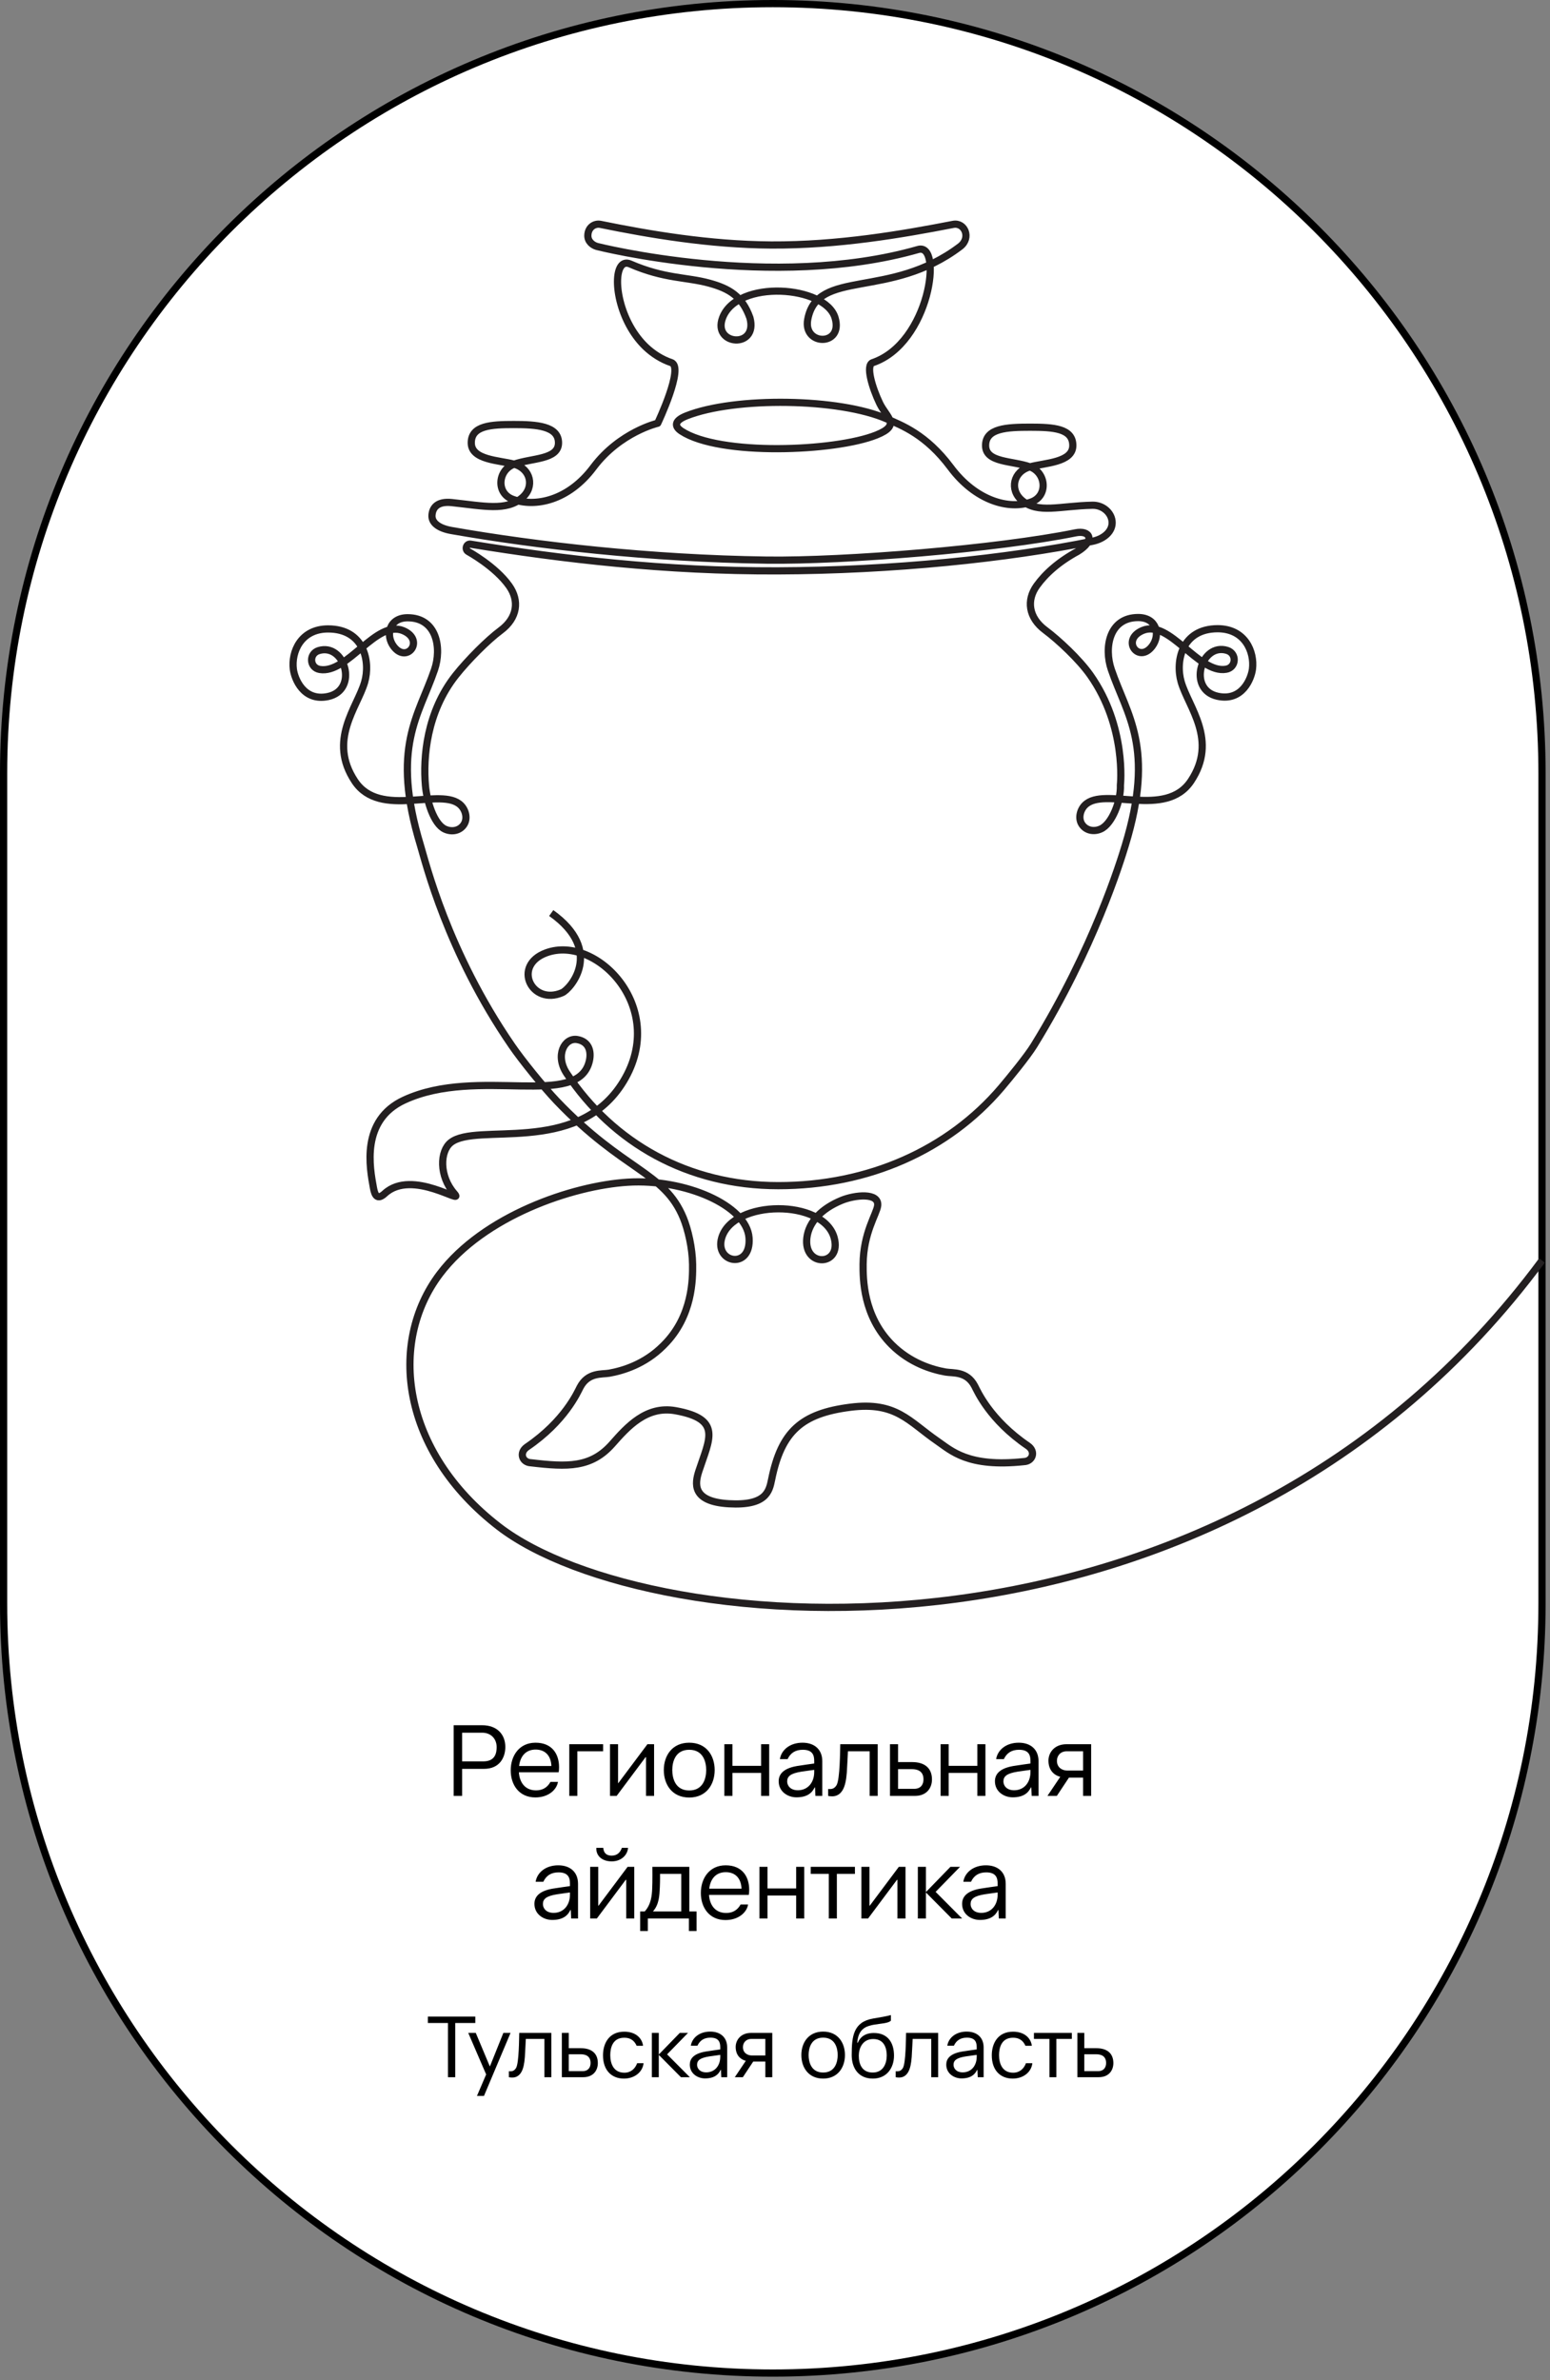 <?xml version="1.0" encoding="UTF-8"?> <svg xmlns="http://www.w3.org/2000/svg" width="215" height="330" viewBox="0 0 215 330" fill="none"><rect x="0" y="0" width="215" height="330" fill="#808080" stroke="none"/><path d="M213.89 107.2C213.89 48.271 166.121 0.5 107.195 0.5C48.269 0.5 0.5 48.271 0.5 107.2V222.32C0.5 281.249 48.269 329.02 107.195 329.02C166.121 329.02 213.89 281.249 213.89 222.32V107.2Z" fill="white" stroke="black" stroke-miterlimit="10"></path><path d="M76.46 126.59C83.87 131.86 79.06 137.17 77.99 137.63C73.76 139.47 70.99 133.87 75.76 132.11C82.82 129.5 92.99 140.03 86.18 150.39C79.74 160.2 66.11 155.6 62.54 158.4C61.01 159.6 60.88 163.04 63.01 165.48C64.6 167.3 57.2 161.95 53.37 165.48C52.32 166.45 51.98 165.69 51.8 164.69C51.3 161.96 50 155.32 56.07 152.52C66.35 147.77 80.27 153.87 81.76 147.05C82.03 145.81 81.72 144.41 80.06 144.13C78.33 143.84 76.94 146.31 78.62 148.84C85.05 158.5 95.45 164.39 107.96 164.39C120.47 164.39 131.53 159.45 138.88 150.82C140.08 149.4 142.45 146.52 143.43 144.94C151.71 131.5 155.4 119.47 156.09 117.2C160.24 103.56 156.31 99.18 154.15 92.83C153.12 89.81 153.84 85.62 157.88 85.62C160.45 85.62 160.99 88.03 159.82 89.59C157.95 92.08 155.43 88.7 158.5 87.41C162.25 85.84 166.21 93.45 170.07 92.79C171.49 92.55 171.59 90.61 170.23 90.18C166.61 89.04 164.63 95.62 168.91 96.54C172.34 97.27 173.57 94.06 173.73 92.75C174.02 90.38 172.71 87.18 168.91 87.17C163.93 87.17 163.01 91.67 163.84 94.55C164.85 98.05 168.97 102.6 165.2 108.28C161.68 113.58 153.17 108.97 150.5 111.62C149.83 112.28 149.51 113.47 150.09 114.32C150.64 115.13 151.71 115.38 152.7 114.93C154.26 114.23 155.5 111.01 155.41 108.86C155.41 108.86 156.3 100.78 151.22 93.58C149.67 91.39 146.8 88.72 144.99 87.37C142.65 85.63 142.36 83.21 143.81 81.2C145.02 79.52 146.87 77.87 149.45 76.47C151.96 74.95 151.23 73.46 149.17 73.88C138.35 76.08 117.27 77.8 106.35 77.66C90.21 77.44 74.37 75.62 62.64 73.56C60.91 73.26 59.85 72.51 59.92 71.44C59.99 70.36 60.7 69.48 62.65 69.68C67.15 70.16 70.21 70.89 72.42 69.02C74.2 67.51 73.61 64.98 71.32 64.36C69.27 63.8 65.37 63.8 65.37 61.4C65.37 59 68.15 58.86 71.28 58.86C74.41 58.86 77.47 59.06 77.47 61.4C77.47 63.74 73.78 63.49 71.31 64.36C69.07 65.15 68.76 68.36 71.1 69.22C74.2 70.36 78.85 69.44 82.33 64.77C86.01 59.89 91.23 58.68 91.23 58.68C91.23 58.68 94.93 50.89 93.12 50.28C91.75 49.81 90.58 49.05 89.6 48.13C88.79 47.36 88.11 46.47 87.56 45.54C84.94 41.1 85.15 35.61 87.41 36.6C92.18 38.67 95.22 38.39 98.39 39.26C101.16 40.02 102.96 41.08 104.02 44.06C105.2 48.42 98.78 47.89 100.23 44.06C102.28 38.69 114.49 39.59 115.83 44.06C117.02 48.05 111.36 47.97 112.04 44.29C113.37 37.17 123.38 41.6 133.18 34.18C134.76 32.98 133.8 30.8 132.21 31.11C125.12 32.49 116.26 34.02 106.97 33.97C98.42 33.92 90.01 32.48 83.3 31.11C82.47 30.94 81.56 31.52 81.54 32.65C81.52 33.46 82.18 33.99 82.8 34.17C82.8 34.17 107.2 40.36 127.36 34.59C130.83 33.6 128.99 47.58 121.06 50.28C120.03 50.63 120.99 53.77 122.02 55.92C122.97 57.9 125.03 58.92 121.57 60.31C115.85 62.61 99.81 63.25 94.53 59.78C93.51 59.11 93.52 58.33 95.21 57.66C101.94 54.99 116.48 55.19 123.06 58.1C125.07 58.99 128.45 60.23 131.85 64.78C135.33 69.45 139.98 70.73 143.08 69.59C145.41 68.73 145.11 65.53 142.87 64.73C140.4 63.85 136.71 64.17 136.71 61.77C136.71 59.37 139.66 59.23 142.9 59.23C146.14 59.23 148.81 59.4 148.81 61.77C148.81 64.14 144.92 64.17 142.86 64.73C140.57 65.36 139.98 67.88 141.76 69.39C143.96 71.26 147.01 70.14 151.53 70.05C152.94 70.02 154.11 71.03 154.25 72.23C154.42 73.62 153.16 74.72 151.53 75.05C139.71 77.44 123.85 79.1 107.82 79.15C92.29 79.2 78.11 77.54 65.28 75.45C64.69 75.35 64.43 76.19 64.96 76.48C64.96 76.48 68.72 78.53 70.63 81.24C72.06 83.27 71.79 85.67 69.45 87.41C67.64 88.75 64.89 91.52 63.22 93.62C59.15 98.75 58.68 105.06 59.01 108.89C59.19 111.03 60.17 114.26 61.72 114.96C62.71 115.41 63.78 115.16 64.33 114.35C64.91 113.5 64.59 112.31 63.92 111.65C61.25 109 52.74 113.61 49.22 108.31C45.45 102.63 49.57 98.08 50.58 94.58C51.41 91.71 50.5 87.2 45.51 87.2C41.71 87.2 40.39 90.41 40.69 92.78C40.85 94.08 42.08 97.3 45.51 96.57C49.79 95.65 47.81 89.07 44.19 90.21C42.83 90.64 42.92 92.57 44.35 92.82C48.21 93.48 52.17 85.88 55.92 87.44C58.99 88.72 56.46 92.11 54.6 89.62C53.44 88.07 53.98 85.65 56.54 85.65C60.59 85.65 61.3 89.85 60.27 92.86C58.11 99.21 54.18 103.59 58.33 117.23C59.02 119.5 62.04 131.96 70.99 144.97C72.38 147 75.34 150.66 77.19 152.61C86.55 162.43 92.14 162.42 94.79 168.87C95.44 170.46 96.04 173.03 96.07 175.32C96.09 177.28 96.11 182.48 92.1 186.48L91.98 186.6C89.44 189.14 86.42 190.05 84.51 190.39C83.48 190.57 81.55 190.25 80.46 192.35C80.1 193.04 78.37 197.03 73.1 200.62C71.96 201.4 72.43 202.77 73.65 202.81C78.73 203.41 82 203.51 84.92 200.21C87.02 197.83 89.65 194.87 93.69 195.59C100.21 196.76 98.39 199.53 96.94 203.96C96.4 205.63 95.9 208.19 101.09 208.49C106.28 208.79 106.7 206.77 107.03 205.14C108.37 198.49 111.17 195.97 117.96 195.11C124.33 194.3 126.07 197.09 130.04 199.82C131.95 201.13 134.27 203.48 142.02 202.65C143.24 202.61 143.71 201.24 142.57 200.46C137.3 196.87 135.57 192.88 135.21 192.19C134.12 190.09 132.2 190.41 131.16 190.23C129.25 189.89 126.24 188.98 123.69 186.44C119.69 182.44 119.71 177.24 119.72 175.28C119.76 170.9 121.61 168.3 121.74 167.16C121.95 165.3 118.55 165.68 116.73 166.43C113.96 167.57 112.19 169.41 111.92 171.62C111.42 175.74 116.79 175.6 115.71 171.62C114.23 166.2 101.68 166.3 100.11 171.62C99.08 175.12 104.22 176.1 103.9 171.62C103.58 167.12 94.98 163.41 87.08 163.91C79.39 164.39 67.09 168.58 61 176.64C53.79 186.19 55.68 201.25 69.2 211.67C90 227.7 169.52 234.68 213.89 174.76" stroke="#231F20" stroke-linejoin="round"></path><path d="M64.102 245.248V249H62.925V239.2H66.874C68.974 239.2 70.094 240.502 70.094 242.21C70.094 243.652 69.323 245.248 67.139 245.248H64.102ZM64.102 240.236V244.212H67.041C68.763 244.212 68.889 242.938 68.889 242.224C68.889 241.076 68.091 240.236 66.888 240.236H64.102ZM77.491 245.724H71.975C72.045 246.956 72.703 248.23 74.355 248.23C75.139 248.23 75.867 247.936 76.357 247.054H77.393C77.239 248.076 76.147 249.21 74.257 249.21C72.017 249.21 70.841 247.488 70.841 245.458C70.841 243.4 72.045 241.622 74.285 241.622C76.553 241.622 77.547 243.162 77.547 245.01C77.547 245.234 77.533 245.528 77.491 245.724ZM74.299 242.574C73.025 242.574 72.185 243.386 72.003 244.856H76.483C76.427 243.414 75.615 242.574 74.299 242.574ZM80.086 249H78.966V241.832H83.656V242.812H80.086V249ZM90.728 249H89.608V243.624H89.552L85.534 249H84.61V241.832H85.73V247.236H85.758L89.804 241.832H90.728V249ZM95.604 249.224C93.224 249.224 92.076 247.418 92.076 245.416C92.076 243.414 93.238 241.622 95.604 241.622C97.984 241.622 99.132 243.414 99.132 245.416C99.132 247.418 97.97 249.224 95.604 249.224ZM95.604 248.244C97.55 248.244 97.956 246.536 97.956 245.416C97.956 244.296 97.55 242.602 95.604 242.602C93.658 242.602 93.252 244.296 93.252 245.416C93.252 246.536 93.658 248.244 95.604 248.244ZM101.596 249H100.476V241.832H101.596V244.828H105.572V241.832H106.692V249H105.572V245.808H101.596V249ZM109.243 243.904H108.179C108.375 242.63 109.565 241.622 111.315 241.622C112.967 241.622 114.059 242.56 114.059 244.184V249H113.107L113.051 247.824H112.995C112.645 248.58 111.959 249.196 110.475 249.196C109.257 249.196 108.011 248.398 108.011 246.97C108.011 246.088 108.529 245.206 110.545 244.856C111.105 244.758 112.939 244.506 112.939 244.506V244.17C112.939 243.428 112.771 242.602 111.357 242.602C110.349 242.602 109.663 243.022 109.243 243.904ZM110.671 248.216C112.071 248.216 112.939 247.124 112.939 245.682V245.388C112.939 245.388 111.679 245.556 111.147 245.64C109.663 245.878 109.187 246.284 109.187 246.998C109.187 247.544 109.607 248.216 110.671 248.216ZM115.125 248.048C115.447 248.048 115.769 247.95 116.035 247.516C116.525 246.704 116.525 242.63 116.553 241.832H121.747V249H120.627V242.812H117.617C117.617 242.812 117.519 244.926 117.463 245.738C117.379 246.844 117.211 247.558 116.959 248.048C116.455 249.042 115.685 249.056 115.405 249.056C115.209 249.056 114.957 249.028 114.873 249V248.034C114.957 248.048 115.069 248.048 115.125 248.048ZM124.569 241.832V244.31H126.529C128.181 244.31 129.273 245.08 129.273 246.718C129.273 247.866 128.573 249 126.893 249H123.449V241.832H124.569ZM124.569 248.02H126.795C127.733 248.02 128.097 247.404 128.097 246.704C128.097 245.486 127.159 245.29 126.501 245.29H124.569V248.02ZM131.593 249H130.473V241.832H131.593V244.828H135.569V241.832H136.689V249H135.569V245.808H131.593V249ZM139.239 243.904H138.175C138.371 242.63 139.561 241.622 141.311 241.622C142.963 241.622 144.055 242.56 144.055 244.184V249H143.103L143.047 247.824H142.991C142.641 248.58 141.955 249.196 140.471 249.196C139.253 249.196 138.007 248.398 138.007 246.97C138.007 246.088 138.525 245.206 140.541 244.856C141.101 244.758 142.935 244.506 142.935 244.506V244.17C142.935 243.428 142.767 242.602 141.353 242.602C140.345 242.602 139.659 243.022 139.239 243.904ZM140.667 248.216C142.067 248.216 142.935 247.124 142.935 245.682V245.388C142.935 245.388 141.675 245.556 141.143 245.64C139.659 245.878 139.183 246.284 139.183 246.998C139.183 247.544 139.603 248.216 140.667 248.216ZM146.592 249H145.29L147.068 246.354C146.13 246.102 145.43 245.374 145.43 244.1C145.43 243.008 146.242 241.832 147.936 241.832H151.352V249H150.232V246.466H148.272L146.592 249ZM150.232 242.812H147.964C147.068 242.812 146.606 243.456 146.606 244.128C146.606 245.108 147.39 245.486 148.048 245.486H150.232V242.812ZM75.363 260.904H74.299C74.495 259.63 75.685 258.622 77.435 258.622C79.087 258.622 80.179 259.56 80.179 261.184V266H79.227L79.171 264.824H79.115C78.765 265.58 78.079 266.196 76.595 266.196C75.377 266.196 74.131 265.398 74.131 263.97C74.131 263.088 74.649 262.206 76.665 261.856C77.225 261.758 79.059 261.506 79.059 261.506V261.17C79.059 260.428 78.891 259.602 77.477 259.602C76.469 259.602 75.783 260.022 75.363 260.904ZM76.791 265.216C78.191 265.216 79.059 264.124 79.059 262.682V262.388C79.059 262.388 77.799 262.556 77.267 262.64C75.783 262.878 75.307 263.284 75.307 263.998C75.307 264.544 75.727 265.216 76.791 265.216ZM87.98 266H86.86V260.624H86.804L82.786 266H81.862V258.832H82.982V264.236H83.01L87.056 258.832H87.98V266ZM84.858 257.278C85.656 257.278 86.062 256.774 86.258 256.2H87.112C87.07 257.096 86.258 258.076 84.858 258.076C83.458 258.076 82.66 257.264 82.716 256.2H83.682C83.724 256.76 83.976 257.278 84.858 257.278ZM96.622 265.02V267.736H95.558V266H89.86V267.736H88.796V265.02H89.426C90.336 264.04 90.42 262.738 90.462 261.926C90.518 260.89 90.49 258.832 90.49 258.832H95.614V265.02H96.622ZM94.494 259.812H91.554C91.554 259.812 91.568 260.764 91.526 261.674C91.47 262.822 91.428 264.04 90.588 264.992V265.02H94.494V259.812ZM103.864 262.724H98.348C98.418 263.956 99.076 265.23 100.728 265.23C101.512 265.23 102.24 264.936 102.73 264.054H103.766C103.612 265.076 102.52 266.21 100.63 266.21C98.39 266.21 97.214 264.488 97.214 262.458C97.214 260.4 98.418 258.622 100.658 258.622C102.926 258.622 103.92 260.162 103.92 262.01C103.92 262.234 103.906 262.528 103.864 262.724ZM100.672 259.574C99.398 259.574 98.558 260.386 98.376 261.856H102.856C102.8 260.414 101.988 259.574 100.672 259.574ZM106.46 266H105.34V258.832H106.46V261.828H110.436V258.832H111.556V266H110.436V262.808H106.46V266ZM116.08 266H114.96V259.812H112.454V258.832H118.586V259.812H116.08V266ZM125.602 266H124.482V260.624H124.426L120.408 266H119.484V258.832H120.604V264.236H120.632L124.678 258.832H125.602V266ZM128.435 266H127.315V258.832H128.435V262.332L131.837 258.832H133.167L129.779 262.304L133.461 266H132.019L128.435 262.388V266ZM134.686 260.904H133.622C133.818 259.63 135.008 258.622 136.758 258.622C138.41 258.622 139.502 259.56 139.502 261.184V266H138.55L138.494 264.824H138.438C138.088 265.58 137.402 266.196 135.918 266.196C134.7 266.196 133.454 265.398 133.454 263.97C133.454 263.088 133.972 262.206 135.988 261.856C136.548 261.758 138.382 261.506 138.382 261.506V261.17C138.382 260.428 138.214 259.602 136.8 259.602C135.792 259.602 135.106 260.022 134.686 260.904ZM136.114 265.216C137.514 265.216 138.382 264.124 138.382 262.682V262.388C138.382 262.388 137.122 262.556 136.59 262.64C135.106 262.878 134.63 263.284 134.63 263.998C134.63 264.544 135.05 265.216 136.114 265.216Z" fill="black"></path><path d="M63.145 280.488V288H62.137V280.488H59.353V279.6H65.929V280.488H63.145ZM64.95 281.856H65.994L67.938 286.488H67.962L69.822 281.856H70.818L67.134 290.592H66.162L67.434 287.616L64.95 281.856ZM70.799 287.184C71.075 287.184 71.351 287.1 71.579 286.728C71.999 286.032 71.999 282.54 72.023 281.856H76.475V288H75.515V282.696H72.935C72.935 282.696 72.851 284.508 72.803 285.204C72.731 286.152 72.587 286.764 72.371 287.184C71.939 288.036 71.279 288.048 71.039 288.048C70.871 288.048 70.655 288.024 70.583 288V287.172C70.655 287.184 70.751 287.184 70.799 287.184ZM78.894 281.856V283.98H80.574C81.99 283.98 82.926 284.64 82.926 286.044C82.926 287.028 82.326 288 80.886 288H77.934V281.856H78.894ZM78.894 287.16H80.802C81.606 287.16 81.918 286.632 81.918 286.032C81.918 284.988 81.114 284.82 80.55 284.82H78.894V287.16ZM83.642 284.964C83.642 283.356 84.446 281.688 86.594 281.688C88.226 281.688 89.078 282.636 89.198 283.644H88.31C87.866 282.672 87.158 282.528 86.582 282.528C84.974 282.528 84.65 283.932 84.65 284.94C84.65 286.116 85.106 287.376 86.606 287.376C87.494 287.376 88.094 286.836 88.382 286.056H89.27C89.138 287.28 88.034 288.192 86.546 288.192C84.806 288.192 83.642 287.016 83.642 284.964ZM91.38 288H90.42V281.856H91.38V284.856L94.296 281.856H95.436L92.532 284.832L95.688 288H94.452L91.38 284.904V288ZM96.739 283.632H95.827C95.995 282.54 97.015 281.676 98.515 281.676C99.931 281.676 100.867 282.48 100.867 283.872V288H100.051L100.003 286.992H99.955C99.655 287.64 99.067 288.168 97.795 288.168C96.751 288.168 95.683 287.484 95.683 286.26C95.683 285.504 96.127 284.748 97.855 284.448C98.335 284.364 99.907 284.148 99.907 284.148V283.86C99.907 283.224 99.763 282.516 98.551 282.516C97.687 282.516 97.099 282.876 96.739 283.632ZM97.963 287.328C99.163 287.328 99.907 286.392 99.907 285.156V284.904C99.907 284.904 98.827 285.048 98.371 285.12C97.099 285.324 96.691 285.672 96.691 286.284C96.691 286.752 97.051 287.328 97.963 287.328ZM103.041 288H101.925L103.449 285.732C102.645 285.516 102.045 284.892 102.045 283.8C102.045 282.864 102.741 281.856 104.193 281.856H107.121V288H106.161V285.828H104.481L103.041 288ZM106.161 282.696H104.217C103.449 282.696 103.053 283.248 103.053 283.824C103.053 284.664 103.725 284.988 104.289 284.988H106.161V282.696ZM114.179 288.192C112.139 288.192 111.155 286.644 111.155 284.928C111.155 283.212 112.151 281.676 114.179 281.676C116.219 281.676 117.203 283.212 117.203 284.928C117.203 286.644 116.207 288.192 114.179 288.192ZM114.179 287.352C115.847 287.352 116.195 285.888 116.195 284.928C116.195 283.968 115.847 282.516 114.179 282.516C112.511 282.516 112.163 283.968 112.163 284.928C112.163 285.888 112.511 287.352 114.179 287.352ZM121.211 281.868C123.179 281.868 124.007 283.26 124.007 285C124.007 286.692 123.023 288.192 121.067 288.192C119.015 288.192 118.139 286.644 118.139 284.952C118.139 282.312 118.379 280.332 121.115 279.864C122.267 279.66 122.831 279.588 123.575 279.384V280.164C123.407 280.32 123.155 280.428 122.663 280.512C121.871 280.656 120.647 280.692 119.927 281.16C119.375 281.52 119.003 282.084 118.907 283.224H118.979C119.279 282.516 119.927 281.868 121.211 281.868ZM122.999 284.988C122.999 284.16 122.759 282.708 121.127 282.708C119.627 282.708 119.123 284.016 119.123 285.024C119.123 286.116 119.519 287.352 121.055 287.352C122.555 287.352 122.999 286.044 122.999 284.988ZM124.457 287.184C124.733 287.184 125.009 287.1 125.237 286.728C125.657 286.032 125.657 282.54 125.681 281.856H130.133V288H129.173V282.696H126.593C126.593 282.696 126.509 284.508 126.461 285.204C126.389 286.152 126.245 286.764 126.029 287.184C125.597 288.036 124.937 288.048 124.697 288.048C124.529 288.048 124.313 288.024 124.241 288V287.172C124.313 287.184 124.409 287.184 124.457 287.184ZM132.312 283.632H131.4C131.568 282.54 132.588 281.676 134.088 281.676C135.504 281.676 136.44 282.48 136.44 283.872V288H135.624L135.576 286.992H135.528C135.228 287.64 134.64 288.168 133.368 288.168C132.324 288.168 131.256 287.484 131.256 286.26C131.256 285.504 131.7 284.748 133.428 284.448C133.908 284.364 135.48 284.148 135.48 284.148V283.86C135.48 283.224 135.336 282.516 134.124 282.516C133.26 282.516 132.672 282.876 132.312 283.632ZM133.536 287.328C134.736 287.328 135.48 286.392 135.48 285.156V284.904C135.48 284.904 134.4 285.048 133.944 285.12C132.672 285.324 132.264 285.672 132.264 286.284C132.264 286.752 132.624 287.328 133.536 287.328ZM137.57 284.964C137.57 283.356 138.374 281.688 140.522 281.688C142.154 281.688 143.006 282.636 143.126 283.644H142.238C141.794 282.672 141.086 282.528 140.51 282.528C138.902 282.528 138.578 283.932 138.578 284.94C138.578 286.116 139.034 287.376 140.534 287.376C141.422 287.376 142.022 286.836 142.31 286.056H143.198C143.066 287.28 141.962 288.192 140.474 288.192C138.734 288.192 137.57 287.016 137.57 284.964ZM146.526 288H145.566V282.696H143.418V281.856H148.674V282.696H146.526V288ZM150.403 281.856V283.98H152.083C153.499 283.98 154.435 284.64 154.435 286.044C154.435 287.028 153.835 288 152.395 288H149.443V281.856H150.403ZM150.403 287.16H152.311C153.115 287.16 153.427 286.632 153.427 286.032C153.427 284.988 152.623 284.82 152.059 284.82H150.403V287.16Z" fill="black"></path></svg> 